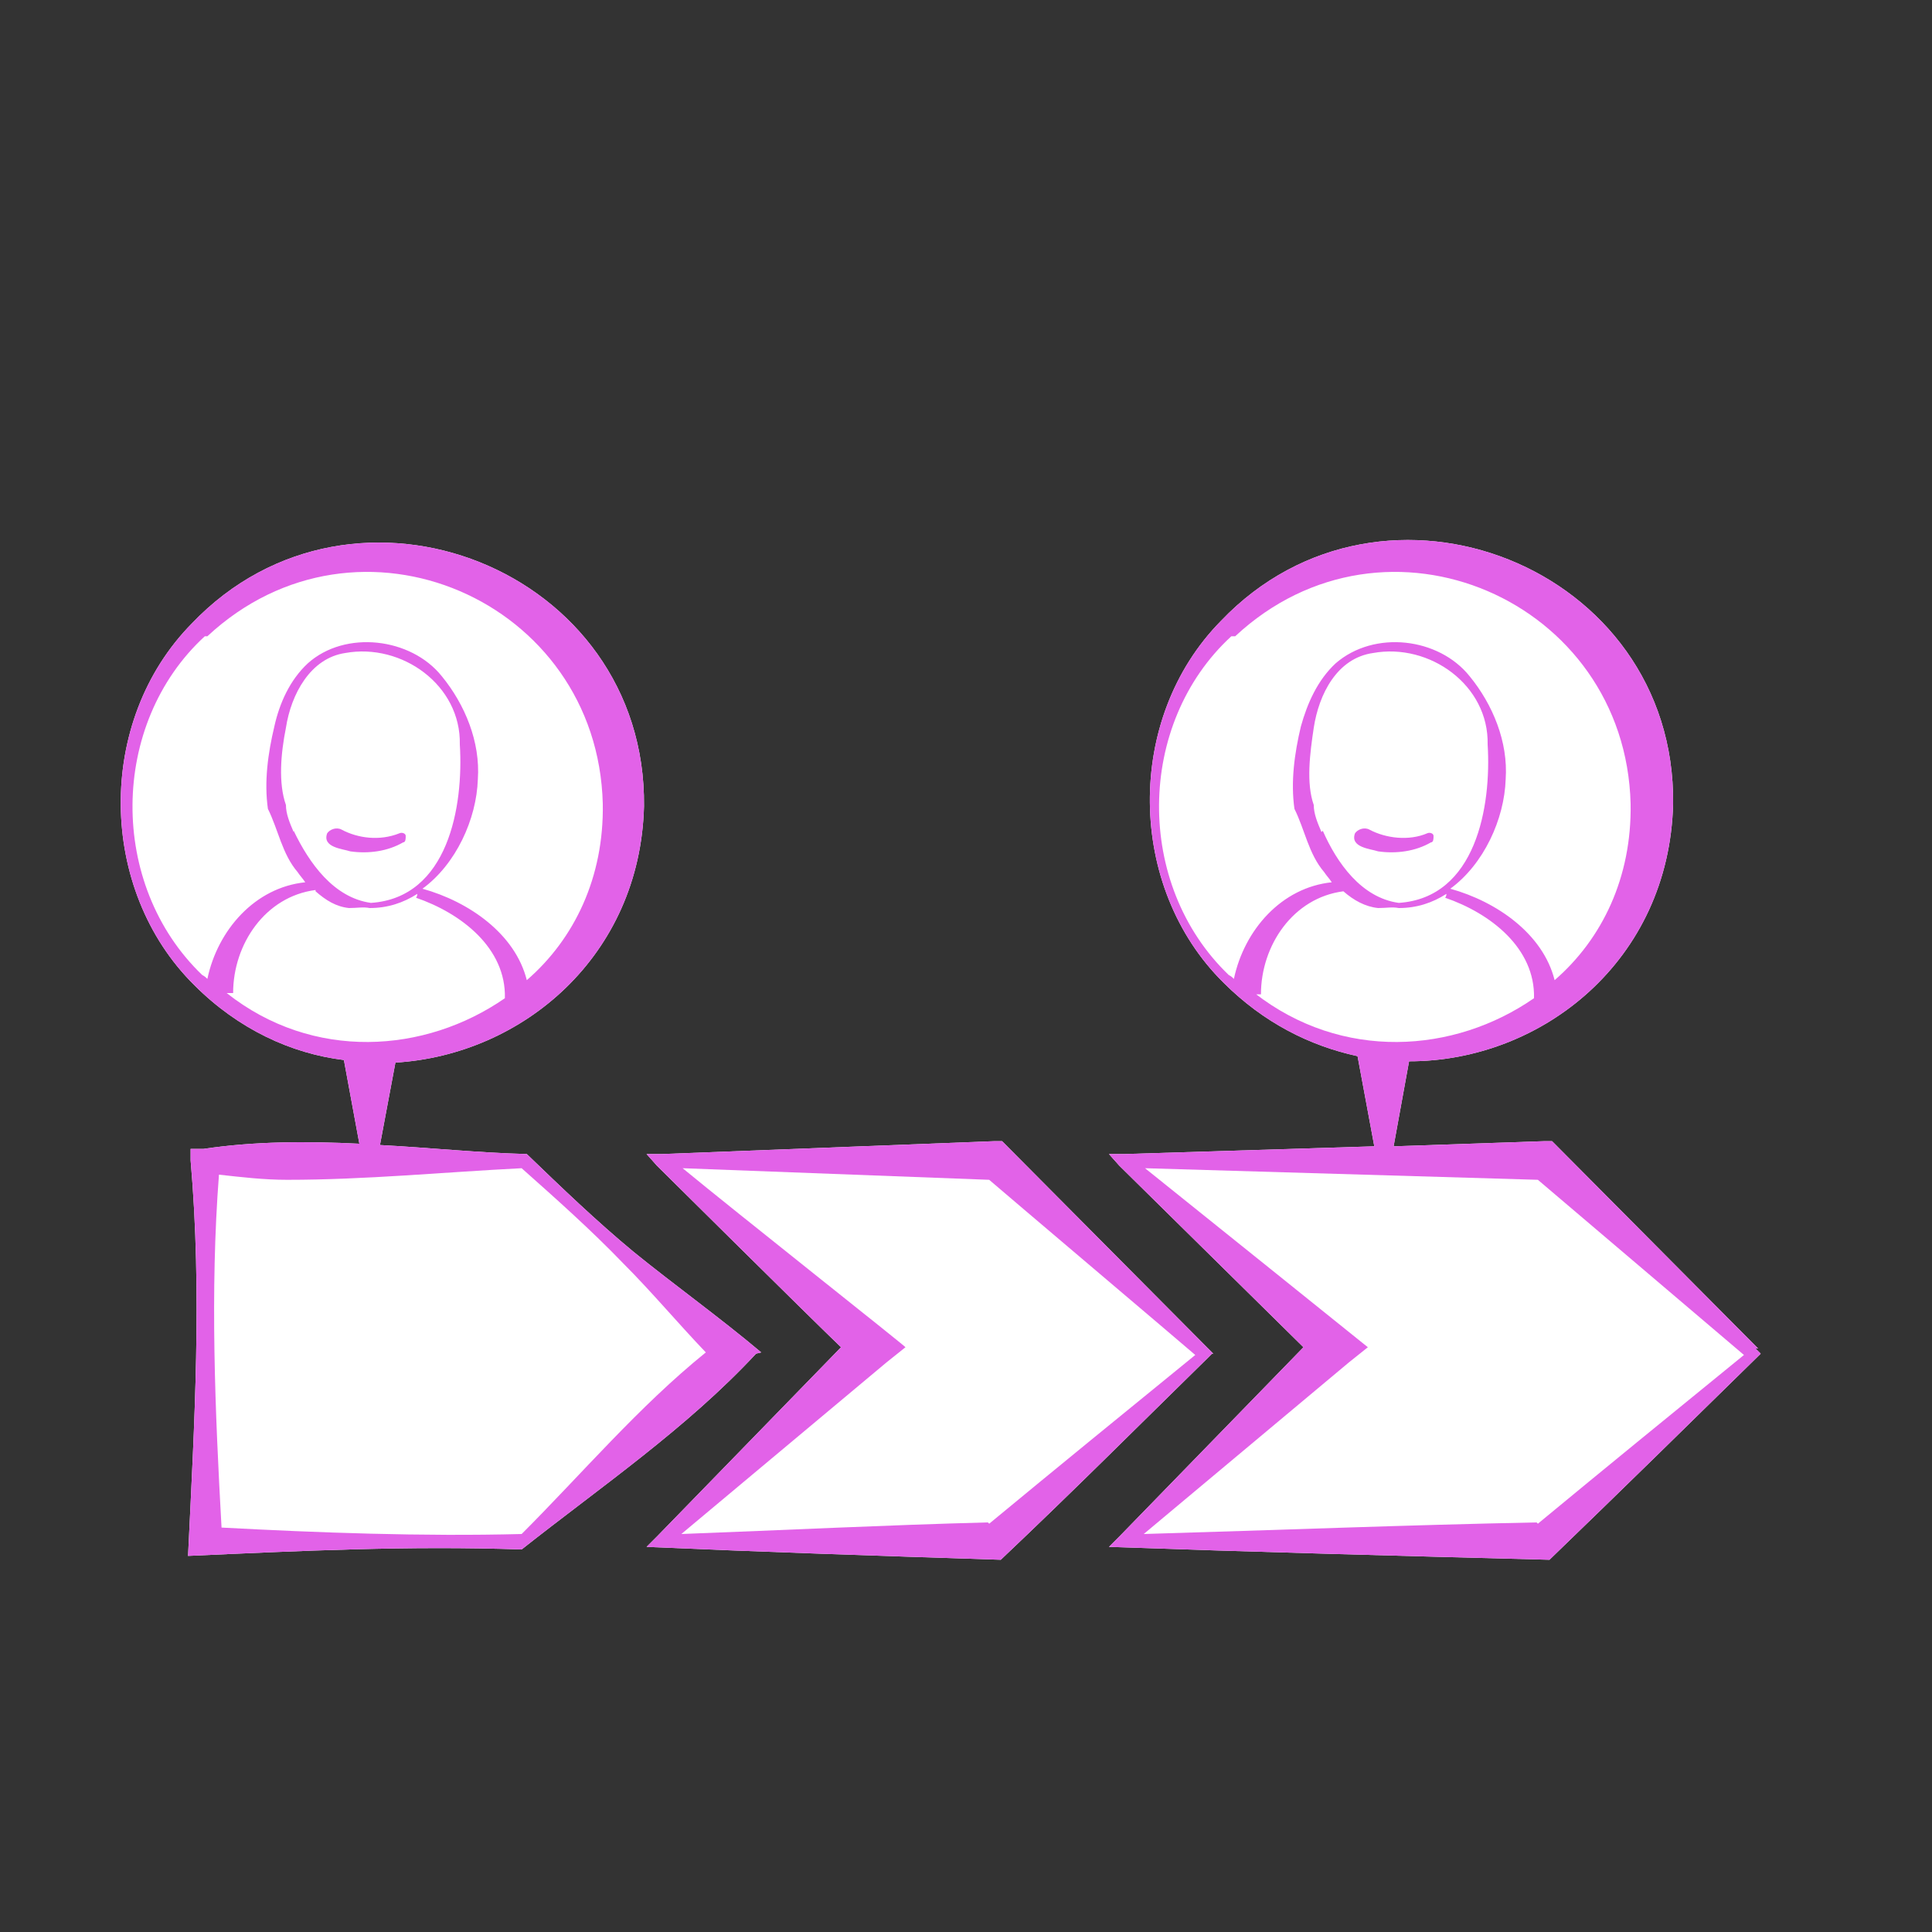 <svg xmlns="http://www.w3.org/2000/svg" id="Layer_1" viewBox="0 0 150 150"><rect x="0" y="0" width="150" height="150" fill="#333333" stroke="none"/><defs><style> .st0 { fill: #fff; } .st1 { fill: #e262e8; } </style></defs><g><path class="st0" d="M94.2,105.1l-.4-.4-15.6-15.7-.4-.4h-.6s-25.8,1-25.8,1h-1.2s.8.9.8.9c0,0,12.2,12.1,14.3,14.1l-14.3,14.7-.8.8c9.1.4,18.2.7,27.5,1,5.5-5.2,10.8-10.5,16-15.6l.4-.4h0Z"></path><path class="st0" d="M136.5,104.7l-15.6-15.7-.4-.4h-.6s-11.7.4-11.7.4l1.2-6.6c10.3,0,20.2-7.8,20.5-20,.2-18.4-22.5-27.4-35.1-14.2-7.5,7.6-7.3,20.7.2,28.1,3.1,3.1,6.7,4.9,10.4,5.7l1.3,7-19.4.6h-1.2s.8.9.8.9l14.3,14.1-14.3,14.7-.8.8c11.3.4,22.7.7,34.2,1,5.6-5.4,11-10.7,16.4-16l-.4-.4h0Z"></path><path class="st0" d="M59.1,105c-3.2-2.7-6.7-5.2-9.9-7.8-2.9-2.4-5.6-5-8.3-7.6-3.8-.1-7.6-.5-11.4-.7l1.2-6.4c9.9-.6,19-8.3,19.3-19.9.2-18.4-22.5-27.4-35.1-14.2-7.5,7.6-7.3,20.7.2,28.1,3.4,3.4,7.5,5.3,11.6,5.8l1.2,6.5c-4-.2-8.1-.2-12.1.4h-1c0,.1,0,.9,0,.9.9,10.3.3,20.3-.2,30.7,8.9-.4,17.1-.8,25.9-.5,6.2-4.9,12.8-9.4,18.2-15.2h0Z"></path></g><g><path class="st1" d="M94.2,105.1l-.4-.4-15.6-15.7-.4-.4h-.6s-25.8,1-25.8,1h-1.2s.8.9.8.9c0,0,12.2,12.1,14.3,14.1l-14.3,14.7-.8.8c9.1.4,18.2.7,27.5,1,5.5-5.2,10.8-10.5,16-15.6l.4-.4h0ZM76.7,118.2c-7.8.2-15.8.6-23.8.9l15.9-13.3,1.5-1.2c.1,0-13.3-10.6-17.3-13.9l23.8.9c.8.7,15.2,12.9,16,13.6-5.4,4.4-10.8,8.8-16,13.1h0Z"></path><path class="st1" d="M136.5,104.7l-15.6-15.7-.4-.4h-.6s-11.7.4-11.7.4l1.2-6.6c10.3,0,20.2-7.8,20.5-20,.2-18.4-22.5-27.4-35.1-14.2-7.5,7.6-7.3,20.7.2,28.1,3.1,3.1,6.7,4.9,10.4,5.7l1.3,7-19.4.6h-1.2s.8.9.8.9l14.3,14.1-14.3,14.7-.8.8c11.3.4,22.7.7,34.2,1,5.6-5.4,11-10.7,16.4-16l-.4-.4h0ZM97.4,77.2c.3,0,.5,0,.5,0,0-3.8,2.5-7.5,6.4-8,.8.7,1.7,1.2,2.7,1.3.6,0,1.1-.1,1.6,0,1.4,0,2.6-.4,3.7-1.1,0,.2-.1.3-.1.3,3.5,1.2,7,3.9,6.9,7.8-6.2,4.3-14.9,4.9-21.7-.4ZM102.6,64.6c-.3-.7-.6-1.4-.6-2.1-.6-1.7-.3-4,0-6,.4-2.6,1.8-5.4,4.6-5.8,4.4-.8,9,2.5,8.9,7.1.3,4.8-.9,11.9-6.9,12.3-2.9-.4-4.8-3.1-5.9-5.6h0ZM95.9,49.4c11.7-10.9,30.3-2.8,30.7,13,.1,5.7-2.2,10.5-5.9,13.7-.9-3.6-4.5-6.1-8.1-7.1,2.6-1.9,4.2-5.4,4.3-8.5.2-2.9-1-5.8-2.8-8-2.4-3-7.4-3.6-10.4-1-1.4,1.3-2.2,3.1-2.7,4.9-.5,2.1-.8,4.3-.5,6.4.8,1.6,1.1,3.5,2.3,4.9.2.3.4.5.6.8-3.9.4-6.8,3.7-7.6,7.5-.1-.1-.2-.2-.4-.3-7.3-7-7.2-19.5.2-26.3ZM119.3,118.2c-10.1.2-20.2.6-30.5.9l15.9-13.3,1.5-1.2c0,0-13.3-10.7-17.3-13.9l30.5.9,16,13.6c-5.4,4.4-10.8,8.8-16,13.1h0Z"></path><path class="st1" d="M59.1,105c-3.2-2.7-6.7-5.2-9.9-7.8-2.9-2.4-5.6-5-8.3-7.6-3.8-.1-7.6-.5-11.4-.7l1.2-6.4c9.9-.6,19-8.3,19.3-19.9.2-18.4-22.5-27.4-35.1-14.2-7.5,7.6-7.3,20.7.2,28.1,3.4,3.4,7.5,5.3,11.6,5.8l1.2,6.5c-4-.2-8.1-.2-12.1.4h-1c0,.1,0,.9,0,.9.9,10.3.3,20.3-.2,30.7,8.9-.4,17.1-.8,25.9-.5,6.2-4.9,12.8-9.4,18.2-15.2h0ZM22.8,64.6c-.3-.7-.6-1.4-.6-2.1-.6-1.7-.4-4,0-6,.4-2.6,1.9-5.4,4.6-5.8,4.4-.8,9,2.5,8.9,7.1.3,4.8-.9,11.9-6.9,12.3-2.9-.4-4.8-3.1-6-5.6h0ZM24.5,69.2c.8.7,1.6,1.2,2.6,1.3.6,0,1.1-.1,1.6,0,1.4,0,2.6-.4,3.7-1.1,0,.2-.1.3-.1.3,3.5,1.2,7,3.9,6.9,7.8-6.2,4.3-14.9,4.9-21.6-.4.3,0,.5,0,.5,0,0-3.8,2.5-7.5,6.4-8ZM16.1,49.4c11.7-10.9,30.3-2.8,30.7,13,.1,5.7-2.2,10.5-5.9,13.7-.9-3.6-4.5-6.1-8.1-7.1,2.6-1.9,4.2-5.4,4.3-8.5.2-2.9-1-5.8-2.8-8-2.4-3-7.5-3.6-10.4-1-1.4,1.3-2.2,3.1-2.6,4.9-.5,2.1-.8,4.3-.5,6.4.8,1.6,1.1,3.5,2.3,4.9.2.3.4.5.6.8-3.9.4-6.8,3.7-7.6,7.5-.1-.1-.2-.2-.4-.3-7.3-7-7.2-19.5.2-26.3ZM40.5,119.1c-7.7.2-15.8-.1-23.3-.5-.5-9-.9-18.3-.2-27.4,1.8.2,3.5.4,5.3.4,6.1,0,12.2-.6,18.2-.9,2.7,2.4,5.4,4.8,7.9,7.4,2.2,2.2,4.2,4.6,6.4,6.9-5.2,4.2-9.6,9.4-14.3,14.1h0Z"></path><path class="st1" d="M27.2,66.1c1.4.2,2.9,0,4.1-.7.2,0,.2-.3.2-.5,0-.2-.3-.3-.5-.2-1.5.6-3.2.4-4.5-.3-.4-.2-.9,0-1.1.3-.4,1.1,1.2,1.2,1.8,1.4h0Z"></path><path class="st1" d="M107,66.1c1.4.2,2.9,0,4.1-.7.2,0,.2-.3.2-.5,0-.2-.3-.3-.5-.2-1.4.6-3.2.4-4.5-.3-.4-.2-.9,0-1.1.3-.4,1.1,1.2,1.2,1.8,1.4h0Z"></path></g></svg>